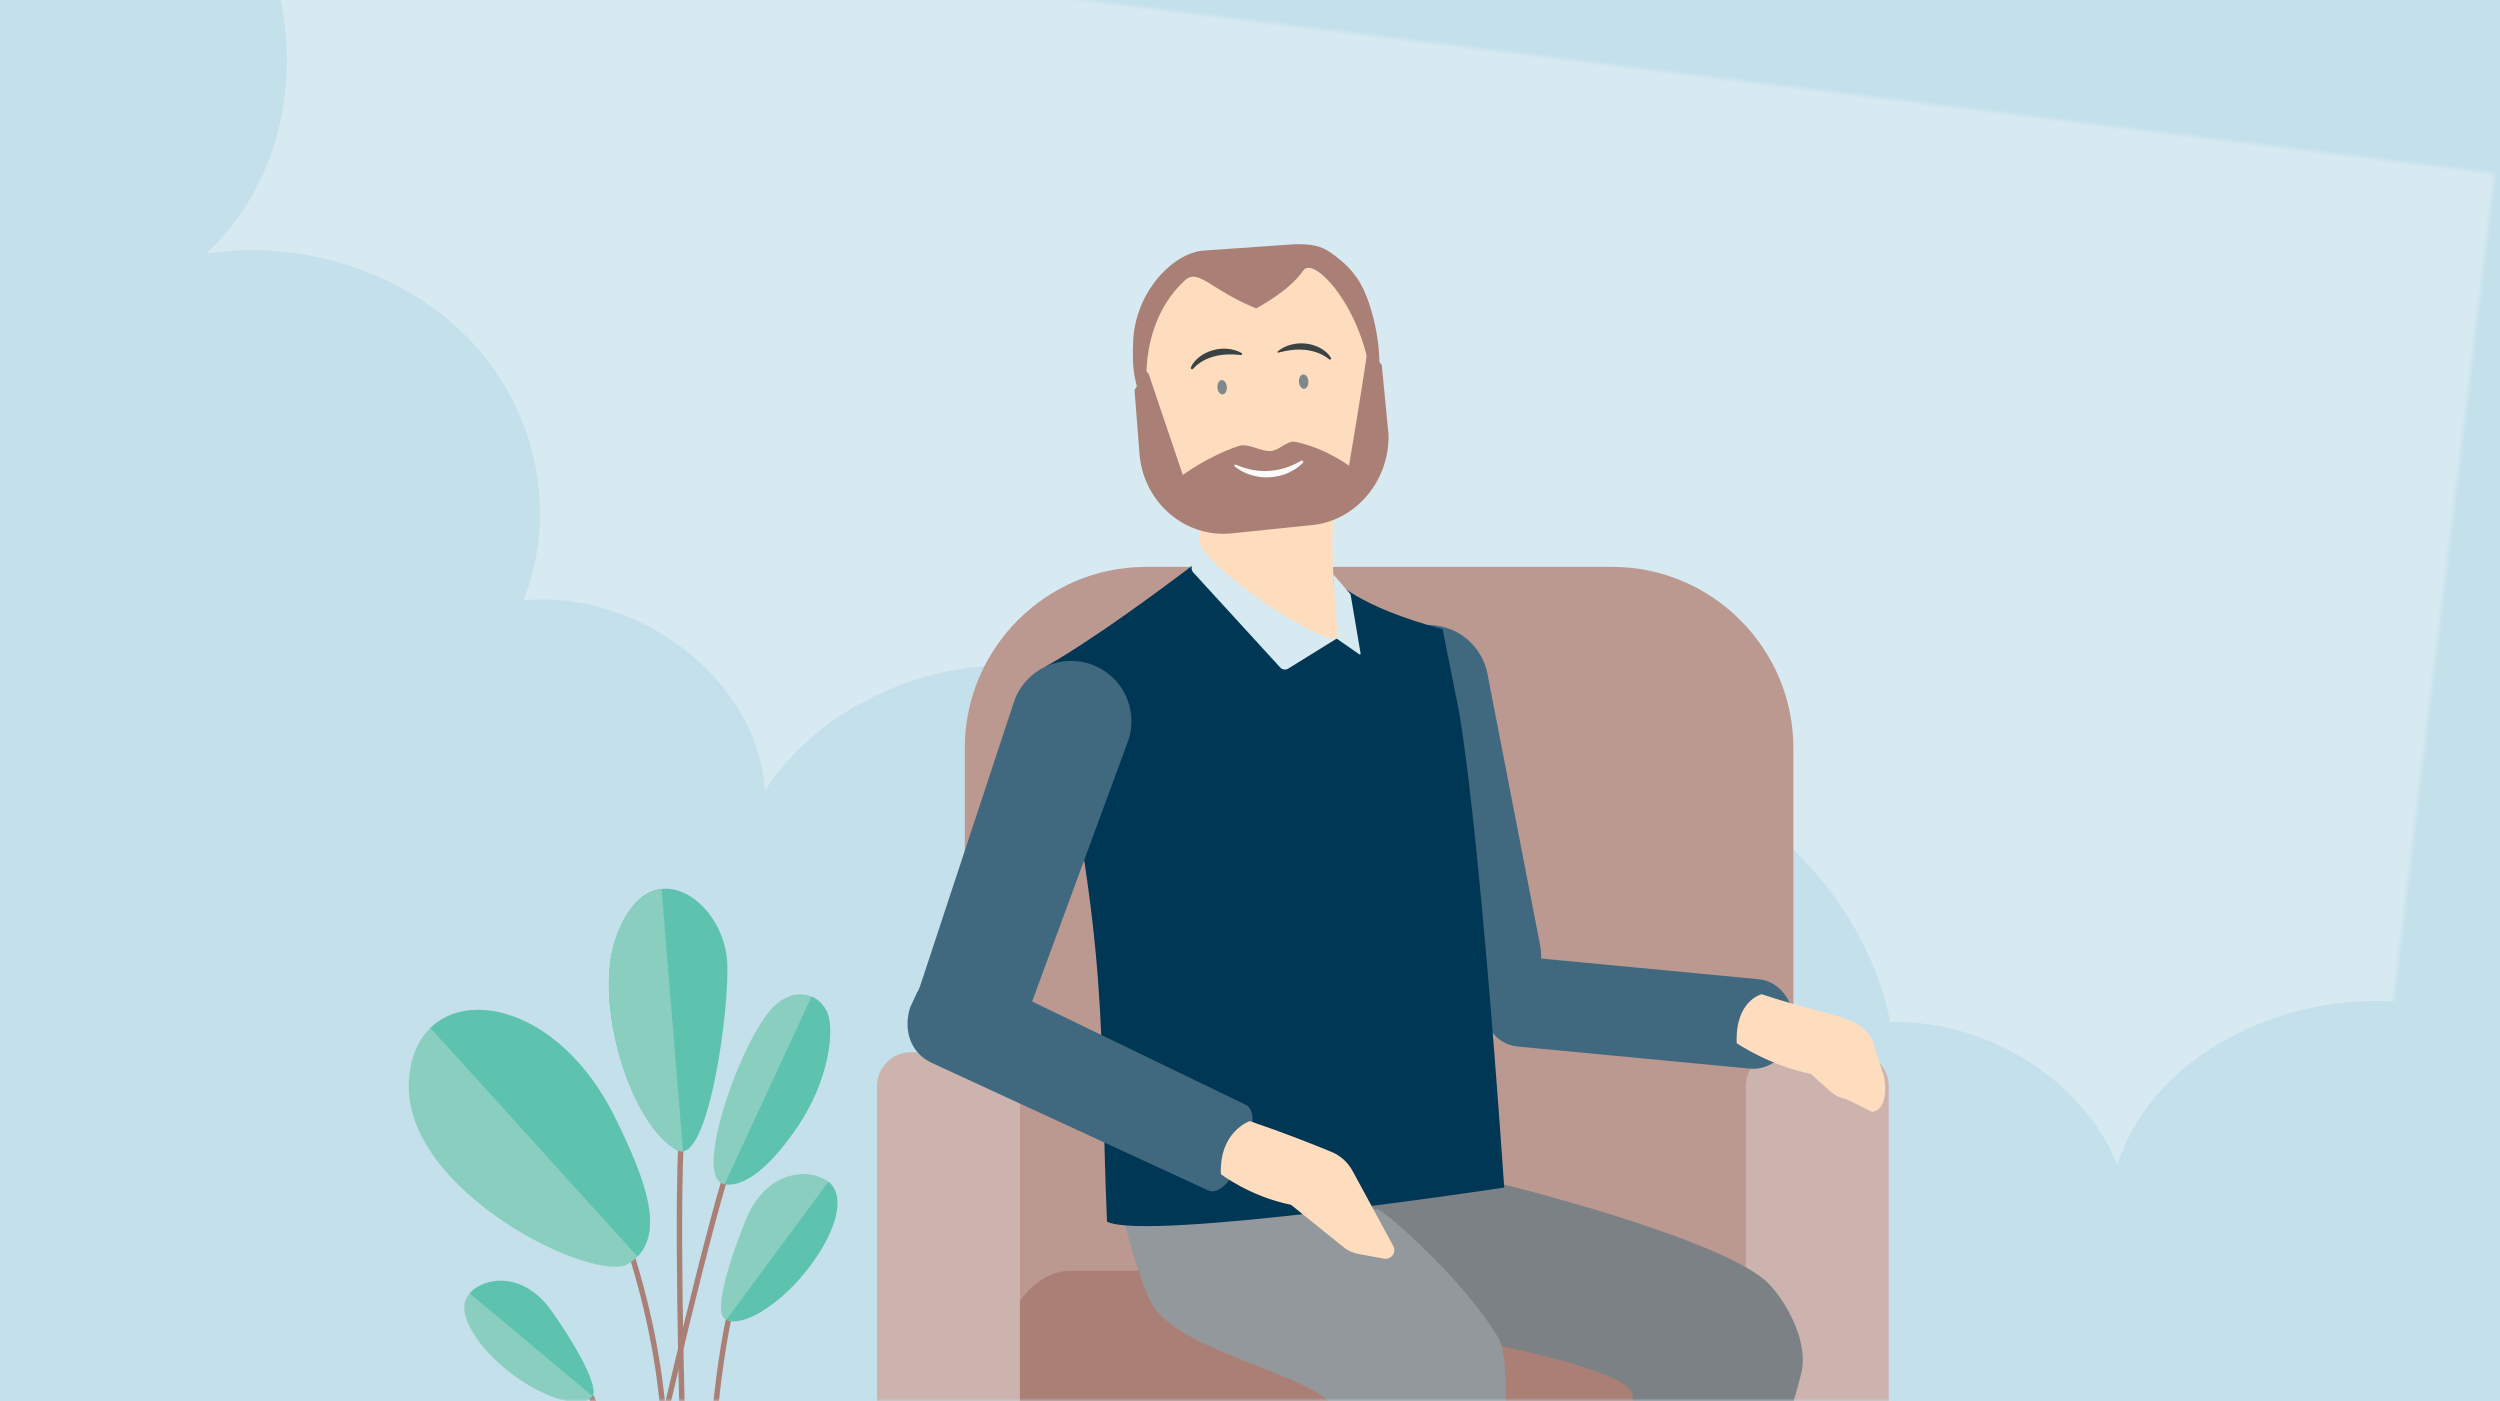 <?xml version="1.0" encoding="UTF-8"?>
<svg width="430px" height="241px" viewBox="0 0 430 241" version="1.1" xmlns="http://www.w3.org/2000/svg" xmlns:xlink="http://www.w3.org/1999/xlink">
    <title>EFDC5201-10CF-4532-9856-DA6F53A0DE68@1x</title>
    <defs>
        <rect id="path-1" x="0" y="0" width="430" height="241"></rect>
    </defs>
    <g id="Desktop" stroke="none" stroke-width="1" fill="none" fill-rule="evenodd">
        <g id="psykolog-Ekspert" transform="translate(-242, -1387)">
            <g id="du-har-altid-lægen-ved-hånden" transform="translate(242, 1285)">
                <g id="img" transform="translate(0, 102)">
                    <mask id="mask-2" fill="white">
                        <use xlink:href="#path-1"></use>
                    </mask>
                    <use id="Rectangle-Copy-4" fill="#C3E0EB" xlink:href="#path-1"></use>
                    <path d="M-230.46,-90.499 C-180.028,-87.72 -136.651,-43.969 -138.661,2.09 C-112.457,-15.607 -69.867,-6.735 -54.678,19.584 C-46.914,-8.852 -7.37,-25.751 21.544,-12.99 C50.459,-0.229 60.483,38.548 40.866,61.753 C57.122,57.005 76.047,60.891 88.507,71.535 C100.967,82.179 106.459,99.153 102.335,114.265 C122.117,109.837 144.428,123.401 147.567,141.762 C154.954,126.406 172.389,115.515 190.753,114.787 C209.117,114.059 227.522,123.527 236.342,138.241 C250.482,122.197 274.702,114.13 296.845,118.088 C318.987,122.046 338.08,137.856 344.539,157.581 C361.12,155.163 378.91,163.552 386.34,177.291 C390.904,151.796 426.3,135.537 451.467,147.376 C456.837,136.42 472.829,131.058 484.697,136.233 C490.262,116.024 517.239,103.295 538.533,110.831 C544.088,83.83 571.024,61.739 601.043,59.567 C601.269,59.961 602.312,61.331 602.54,61.725 L592.644,-161.504 L-228.807,-103.709 L-230.46,-90.499 Z" id="Fill-1" fill="#D7E9F1" mask="url(#mask-2)" transform="translate(186.04, 7.893) rotate(7) translate(-186.04, -7.893) "></path>
                    <g id="psykolog" mask="url(#mask-2)">
                        <g transform="translate(70, 42)">
                            <path d="M39.199,174.078 C46.852,198.894 44.613,215.709 44.59,215.876 C44.557,216.109 44.357,216.278 44.127,216.278 C44.106,216.278 44.084,216.277 44.061,216.274 C43.807,216.238 43.628,216.001 43.664,215.745 C43.687,215.581 45.893,198.954 38.305,174.354" id="Fill-193" fill="#AA8076"></path>
                            <path d="M55.846,184.603 C53.085,197.8 52.541,213.74 52.54,213.869 C52.536,214.125 52.328,214.331 52.072,214.331 L52.067,214.331 C51.808,214.327 51.602,214.116 51.605,213.858 C51.606,213.727 52.151,197.701 54.932,184.412" id="Fill-195" fill="#AA8076"></path>
                            <path d="M47.566,155.291 C46.796,173.138 48.171,214.255 48.177,214.474 C48.185,214.732 47.982,214.946 47.723,214.954 L47.709,214.954 C47.457,214.954 47.25,214.754 47.243,214.5 C47.237,214.282 45.862,173.132 46.632,155.251" id="Fill-197" fill="#AA8076"></path>
                            <path d="M55.018,161.17 C50.102,177.761 41.969,213.989 41.943,214.227 C41.916,214.466 41.714,214.642 41.478,214.642 C41.461,214.642 41.444,214.641 41.427,214.639 C41.17,214.61 40.986,214.38 41.014,214.123 C41.041,213.885 49.183,177.576 54.122,160.904" id="Fill-199" fill="#AA8076"></path>
                            <path d="M30.757,195.368 C35.121,203.77 38.779,214.167 38.805,214.254 C38.878,214.501 38.735,214.762 38.488,214.834 C38.444,214.847 38.399,214.853 38.356,214.853 C38.154,214.853 37.967,214.72 37.907,214.517 C37.882,214.43 34.248,204.117 29.927,195.799" id="Fill-201" fill="#AA8076"></path>
                            <path d="M46.464,155.833 C38.354,151.356 32.209,130.751 35.756,119.855 C41.109,103.414 54.292,112.524 55.064,123.22 C55.62,130.919 51.839,158.8 46.464,155.833" id="Fill-211" fill="#5EC3AE"></path>
                            <path d="M0.333,143.76 C-0.929,162.936 32.565,179.075 38.173,175.336 C44.377,171.2 42.032,162.833 35.719,150.099 C24.425,127.315 1.485,126.263 0.333,143.76" id="Fill-213" fill="#8ACEBF"></path>
                            <path d="M54.625,161.689 C58.593,162.268 63.255,157.593 67.205,151.743 C71.155,145.892 73.056,139.164 72.763,134.336 C72.471,129.509 67.65,127.246 63.549,130.68 C57.909,135.399 48.783,160.837 54.625,161.689" id="Fill-215" fill="#8ACEBF"></path>
                            <path d="M73.052,161.835 C70.429,158.834 62.082,158.471 58.278,167.832 C54.476,177.193 53.229,183.49 54.476,184.654 C56.687,186.717 62.959,183.337 67.933,177.487 C72.906,171.636 75.498,164.635 73.052,161.835" id="Fill-217" fill="#8ACEBF"></path>
                            <path d="M10.245,181.229 C12.008,177.951 19.531,175.881 24.943,183.611 C30.355,191.341 32.801,196.813 31.909,198.131 C30.324,200.471 23.911,198.7 18.166,194.41 C12.42,190.12 8.601,184.287 10.245,181.229" id="Fill-219" fill="#8ACEBF"></path>
                            <path d="M47.48,156.036 C47.149,156.087 46.809,156.024 46.464,155.833 C38.354,151.356 32.209,130.751 35.756,119.855 C37.715,113.839 40.722,111.244 43.786,110.896 L47.48,156.036 Z" id="Fill-221" fill="#8ACEBF"></path>
                            <path d="M54.937,184.978 C57.466,186.285 63.27,182.972 67.933,177.487 C72.906,171.636 76.133,164.317 72.49,161.253" id="Fill-223" fill="#5EC3AE"></path>
                            <path d="M54.625,161.689 C58.593,162.268 63.255,157.593 67.205,151.743 C71.155,145.892 73.056,139.164 72.763,134.336 C72.617,131.923 71.338,130.15 69.584,129.41" id="Fill-225" fill="#5EC3AE"></path>
                            <path d="M39.646,174.114 C43.922,169.656 41.463,161.685 35.719,150.099 C26.962,132.435 11.206,127.833 4.031,134.811" id="Fill-227" fill="#5EC3AE"></path>
                            <path d="M10.784,180.459 C13.215,177.679 19.97,176.509 24.943,183.611 C30.355,191.341 32.801,196.812 31.908,198.132" id="Fill-229" fill="#5EC3AE"></path>
                            <path d="M207.33,194.79 L127.078,194.79 C109.956,194.79 95.947,180.78 95.947,163.659 L95.947,86.637 C95.947,69.514 109.956,55.505 127.078,55.505 L207.33,55.505 C224.452,55.505 238.461,69.514 238.461,86.637 L238.461,163.659 C238.461,180.78 224.452,194.79 207.33,194.79" id="Fill-235" fill="#BB9991"></path>
                            <path d="M226.384,219.216 L107.773,219.216 C101.348,219.216 96.826,203.026 96.826,196.6 L102.572,190.257 C102.572,183.831 107.781,176.563 114.205,176.563 L220.639,176.563 C227.064,176.563 232.272,183.831 232.272,190.257 L238.019,196.6 C238.019,203.026 232.81,219.216 226.384,219.216" id="Fill-237" fill="#AA8076"></path>
                            <path d="M105.425,144.819 L105.425,237.214 C105.425,240.438 102.811,243.051 99.588,243.051 L86.682,243.051 C83.458,243.051 80.845,240.438 80.845,237.214 L80.845,144.819 C80.845,141.595 83.458,138.982 86.682,138.982 L99.588,138.982 C102.811,138.982 105.425,141.595 105.425,144.819" id="Fill-241" fill="#CCB3AD"></path>
                            <path d="M254.862,144.819 L254.862,237.214 C254.862,240.438 252.248,243.051 249.025,243.051 L236.119,243.051 C232.896,243.051 230.282,240.438 230.282,237.214 L230.282,144.819 C230.282,141.595 232.896,138.982 236.119,138.982 L249.025,138.982 C252.248,138.982 254.862,141.595 254.862,144.819" id="Fill-243" fill="#CCB3AD"></path>
                            <path d="M188.042,161.573 C188.042,161.573 224.029,170.366 233.456,178.089 C236.247,180.376 241.273,188.154 239.833,194.142 C237.467,203.98 223.653,246.416 221.05,253.955 C220.812,254.642 220.166,255.102 219.439,255.102 L199.335,255.102 C198.179,255.102 197.357,253.977 197.713,252.876 C200.901,242.996 212.22,202.46 210.709,197.598 C208.947,191.927 165.836,185.476 165.836,185.476 L144.863,164.918 L188.042,161.573 Z" id="Fill-249" fill="#7B8185"></path>
                            <path d="M166.804,166.022 C166.725,164.984 181.539,177.632 187.741,188.155 C189.51,191.155 189.076,203.061 188.545,206.105 C185.678,222.565 176.345,260.47 174.686,268.644 C174.513,269.496 173.765,270.107 172.896,270.107 L154.302,270.107 C153.269,270.107 152.44,269.264 152.474,268.232 C152.727,260.65 153.733,232.215 154.893,222.677 C155.713,215.946 159.795,200.073 158.51,198.945 C152.49,193.662 132.281,189.957 128.028,182.115 C125.652,177.735 122.385,164.451 122.385,164.451 L166.804,166.022 Z" id="Fill-251" fill="#93989C"></path>
                            <path d="M174.515,124.489 C175.606,130.117 181.05,133.792 186.679,132.703 C192.305,131.61 195.981,126.164 194.891,120.536 L185.844,73.9 C184.752,68.271 179.308,64.594 173.681,65.686 C168.055,66.777 164.379,72.222 165.468,77.85 L174.515,124.489 Z" id="Fill-253" fill="#406980"></path>
                            <path d="M184.975,129.665 C184.571,133.914 187.266,137.643 190.992,137.999 L231.011,141.806 C234.737,142.159 238.088,139.004 238.495,134.756 C238.895,130.507 236.201,126.778 232.474,126.422 L192.456,122.617 C188.73,122.26 185.378,125.419 184.975,129.665" id="Fill-255" fill="#406980"></path>
                            <path d="M135.894,54.669 C117.662,68.53 109.876,72.615 109.876,72.615 C121.203,121.369 118.99,135.924 120.411,168.127 C127.212,171.582 188.729,162.259 188.729,162.259 C184.232,97.403 180.963,80.434 180.963,80.434 L178.127,66.211 C163.469,62.339 159.59,57.762 159.59,57.762 L135.894,54.669 Z" id="Fill-257" fill="#003755"></path>
                            <path d="M136.31,49.361 C151.722,64.959 160.079,67.73 160.079,67.73 L151.567,73.006 C151.127,73.279 150.553,73.199 150.203,72.817 L135.23,56.449 C134.993,56.19 134.897,55.833 134.972,55.491 L136.31,49.361 Z" id="Fill-259" fill="#D7E9F1"></path>
                            <path d="M159.3,67.416 L163.794,70.545 C163.901,70.62 164.046,70.528 164.024,70.399 L162.304,60.258 C162.299,60.231 162.287,60.206 162.27,60.186 L159.321,56.789 L159.3,67.416 Z" id="Fill-261" fill="#D7E9F1"></path>
                            <path d="M87.767,129.094 C85.893,134.51 89.896,137.636 95.314,139.51 L94.727,139.088 C100.143,140.961 104.633,138.435 106.506,133.02 L124.034,85.445 C125.908,80.028 123.037,74.12 117.619,72.247 C112.201,70.373 106.292,73.246 104.418,78.664 L87.767,129.094 Z" id="Fill-263" fill="#406980"></path>
                            <path d="M159.313,47.306 C158.888,53.406 159.663,62.481 160.037,67.137 C160.361,71.164 135.911,55.112 136.247,50.771 C136.849,42.948 135.881,39.491 135.881,39.491 L159.313,47.306 Z" id="Fill-265" fill="#FEDDBF"></path>
                            <path d="M86.555,131.259 C85.358,134.983 86.459,139.093 90.343,140.855 L137.851,162.769 C141.736,164.533 148.127,149.777 144.243,148.014 L97.419,125.365 C93.536,123.598 89.819,123.739 87.19,129.888 L86.555,131.259 Z" id="Fill-267" fill="#406980"></path>
                            <path d="M144.966,150.83 C151.001,152.885 156.172,154.949 159.032,156.134 C160.57,156.77 161.838,157.918 162.632,159.382 L169.644,172.307 C170.242,173.41 169.296,174.713 168.062,174.487 L163.627,173.675 C162.693,173.503 161.816,173.101 161.078,172.505 L152.048,165.222 C144.932,163.783 139.991,159.948 139.991,159.948 C139.695,152.602 144.966,150.83 144.966,150.83" id="Fill-269" fill="#FEDDBF"></path>
                            <polygon id="Fill-271" fill="#FEDDBF" points="158.937 56.941 145.243 55.079 136.981 38.716 158.257 37.24"></polygon>
                            <path d="M166.725,20.424 C164.699,8.3 154.063,-0.025 142.966,1.831 C131.87,3.683 124.519,15.016 126.544,27.139 C128.568,39.263 139.206,47.586 150.301,45.732 C161.398,43.879 168.75,32.548 166.725,20.424" id="Fill-273" fill="#FEDDBF"></path>
                            <path d="M166.005,25.505 L167.108,24.25 C167.643,19.404 166.901,13.882 165.114,9.161 C163.764,5.596 161.854,3.584 159.059,1.571 C157.092,0.151 155.285,-0.028 152.728,0.006 L137.246,1.08 C131.806,1.348 125.22,8.209 124.902,16.793 C124.828,18.848 124.769,21.215 125.29,23.387 C125.566,24.532 125.83,25.682 126.098,26.828 C126.185,27.2 126.209,27.929 126.432,28.247 L128.133,30.678 C126.086,22.704 126.97,12.551 133.776,6.246 C136.153,4.047 138.194,7.861 146.054,11.042 C146.054,11.042 151.75,8.101 154.171,4.518 C156.036,1.758 165.367,11.938 166.005,25.505" id="Fill-275" fill="#AA8076"></path>
                            <path d="M127.553,22.256 L127.081,21.835 L125.14,25.095 L126.022,36.418 C126.893,44.653 133.971,50.511 141.748,49.748 L155.722,48.308 C163.17,47.578 168.996,40.719 168.827,32.763 L167.661,20.746 L165.201,18.226 C164.386,24.18 162.031,38.108 162.031,38.108 C162.031,38.108 158.037,35.083 152.789,33.99 C151.399,33.702 150.037,35.499 148.539,35.578 C146.726,35.673 144.753,34.141 143.005,34.726 C137.745,36.49 133.442,39.69 133.442,39.69 L127.553,22.256 Z" id="Fill-277" fill="#AA8076"></path>
                            <path d="M142.562,37.919 C144.407,38.733 146.345,39.128 148.275,38.997 C150.208,38.882 152.069,38.259 153.8,37.247 C153.912,37.181 154.058,37.219 154.125,37.332 C154.18,37.426 154.162,37.543 154.089,37.618 C152.611,39.125 150.477,39.996 148.337,40.096 C146.195,40.209 143.996,39.561 142.372,38.227 C142.294,38.163 142.283,38.048 142.347,37.969 C142.4,37.905 142.489,37.886 142.562,37.919" id="Fill-279" fill="#FBFBF9"></path>
                            <path d="M134.824,21.21 C135.153,20.427 135.757,19.784 136.435,19.288 C137.118,18.789 137.897,18.428 138.712,18.215 C139.526,17.985 140.38,17.927 141.21,18.001 C142.039,18.088 142.859,18.31 143.573,18.732 C143.658,18.782 143.687,18.893 143.636,18.979 C143.599,19.041 143.527,19.073 143.459,19.065 C141.906,18.894 140.415,18.909 138.985,19.263 C137.566,19.629 136.201,20.312 135.204,21.44 L135.199,21.446 C135.118,21.538 134.976,21.547 134.883,21.465 C134.809,21.4 134.789,21.296 134.824,21.21" id="Fill-281" fill="#3A4344"></path>
                            <path d="M158.607,19.806 C158.012,19.304 157.343,18.942 156.636,18.68 C155.928,18.422 155.191,18.249 154.442,18.176 C152.94,18.033 151.425,18.231 149.864,18.651 C149.802,18.668 149.738,18.633 149.721,18.571 C149.709,18.527 149.724,18.481 149.755,18.452 C150.39,17.894 151.178,17.524 151.997,17.294 C152.821,17.077 153.694,16.993 154.553,17.094 C155.411,17.178 156.257,17.423 157.022,17.827 C157.783,18.228 158.488,18.799 158.919,19.551 C158.975,19.649 158.941,19.774 158.844,19.83 C158.767,19.874 158.675,19.863 158.611,19.809 L158.607,19.806 Z" id="Fill-283" fill="#3A4344"></path>
                            <path d="M155.047,23.577 C155,22.895 154.598,22.367 154.148,22.398 C153.699,22.429 153.374,23.007 153.421,23.69 C153.468,24.372 153.871,24.9 154.32,24.869 C154.769,24.838 155.094,24.259 155.047,23.577" id="Fill-285" fill="#7F898B"></path>
                            <path d="M141.02,24.55 C140.974,23.867 140.571,23.339 140.121,23.37 C139.673,23.402 139.347,23.98 139.394,24.663 C139.441,25.345 139.844,25.873 140.293,25.841 C140.742,25.811 141.068,25.232 141.02,24.55" id="Fill-287" fill="#7F898B"></path>
                            <path d="M233.004,129.005 C239.039,131.059 245.583,132.437 248.444,133.622 C249.981,134.258 251.249,135.406 252.042,136.87 L253.769,142.346 C254.367,143.449 254.96,148.967 251.982,149.23 L247.547,147.043 C246.612,146.872 245.737,146.47 244.997,145.874 L241.459,142.71 C234.343,141.271 228.715,137.436 228.715,137.436 C228.419,130.089 233.004,129.005 233.004,129.005" id="Fill-289" fill="#FEDDBF"></path>
                        </g>
                    </g>
                </g>
            </g>
        </g>
    </g>
</svg>
